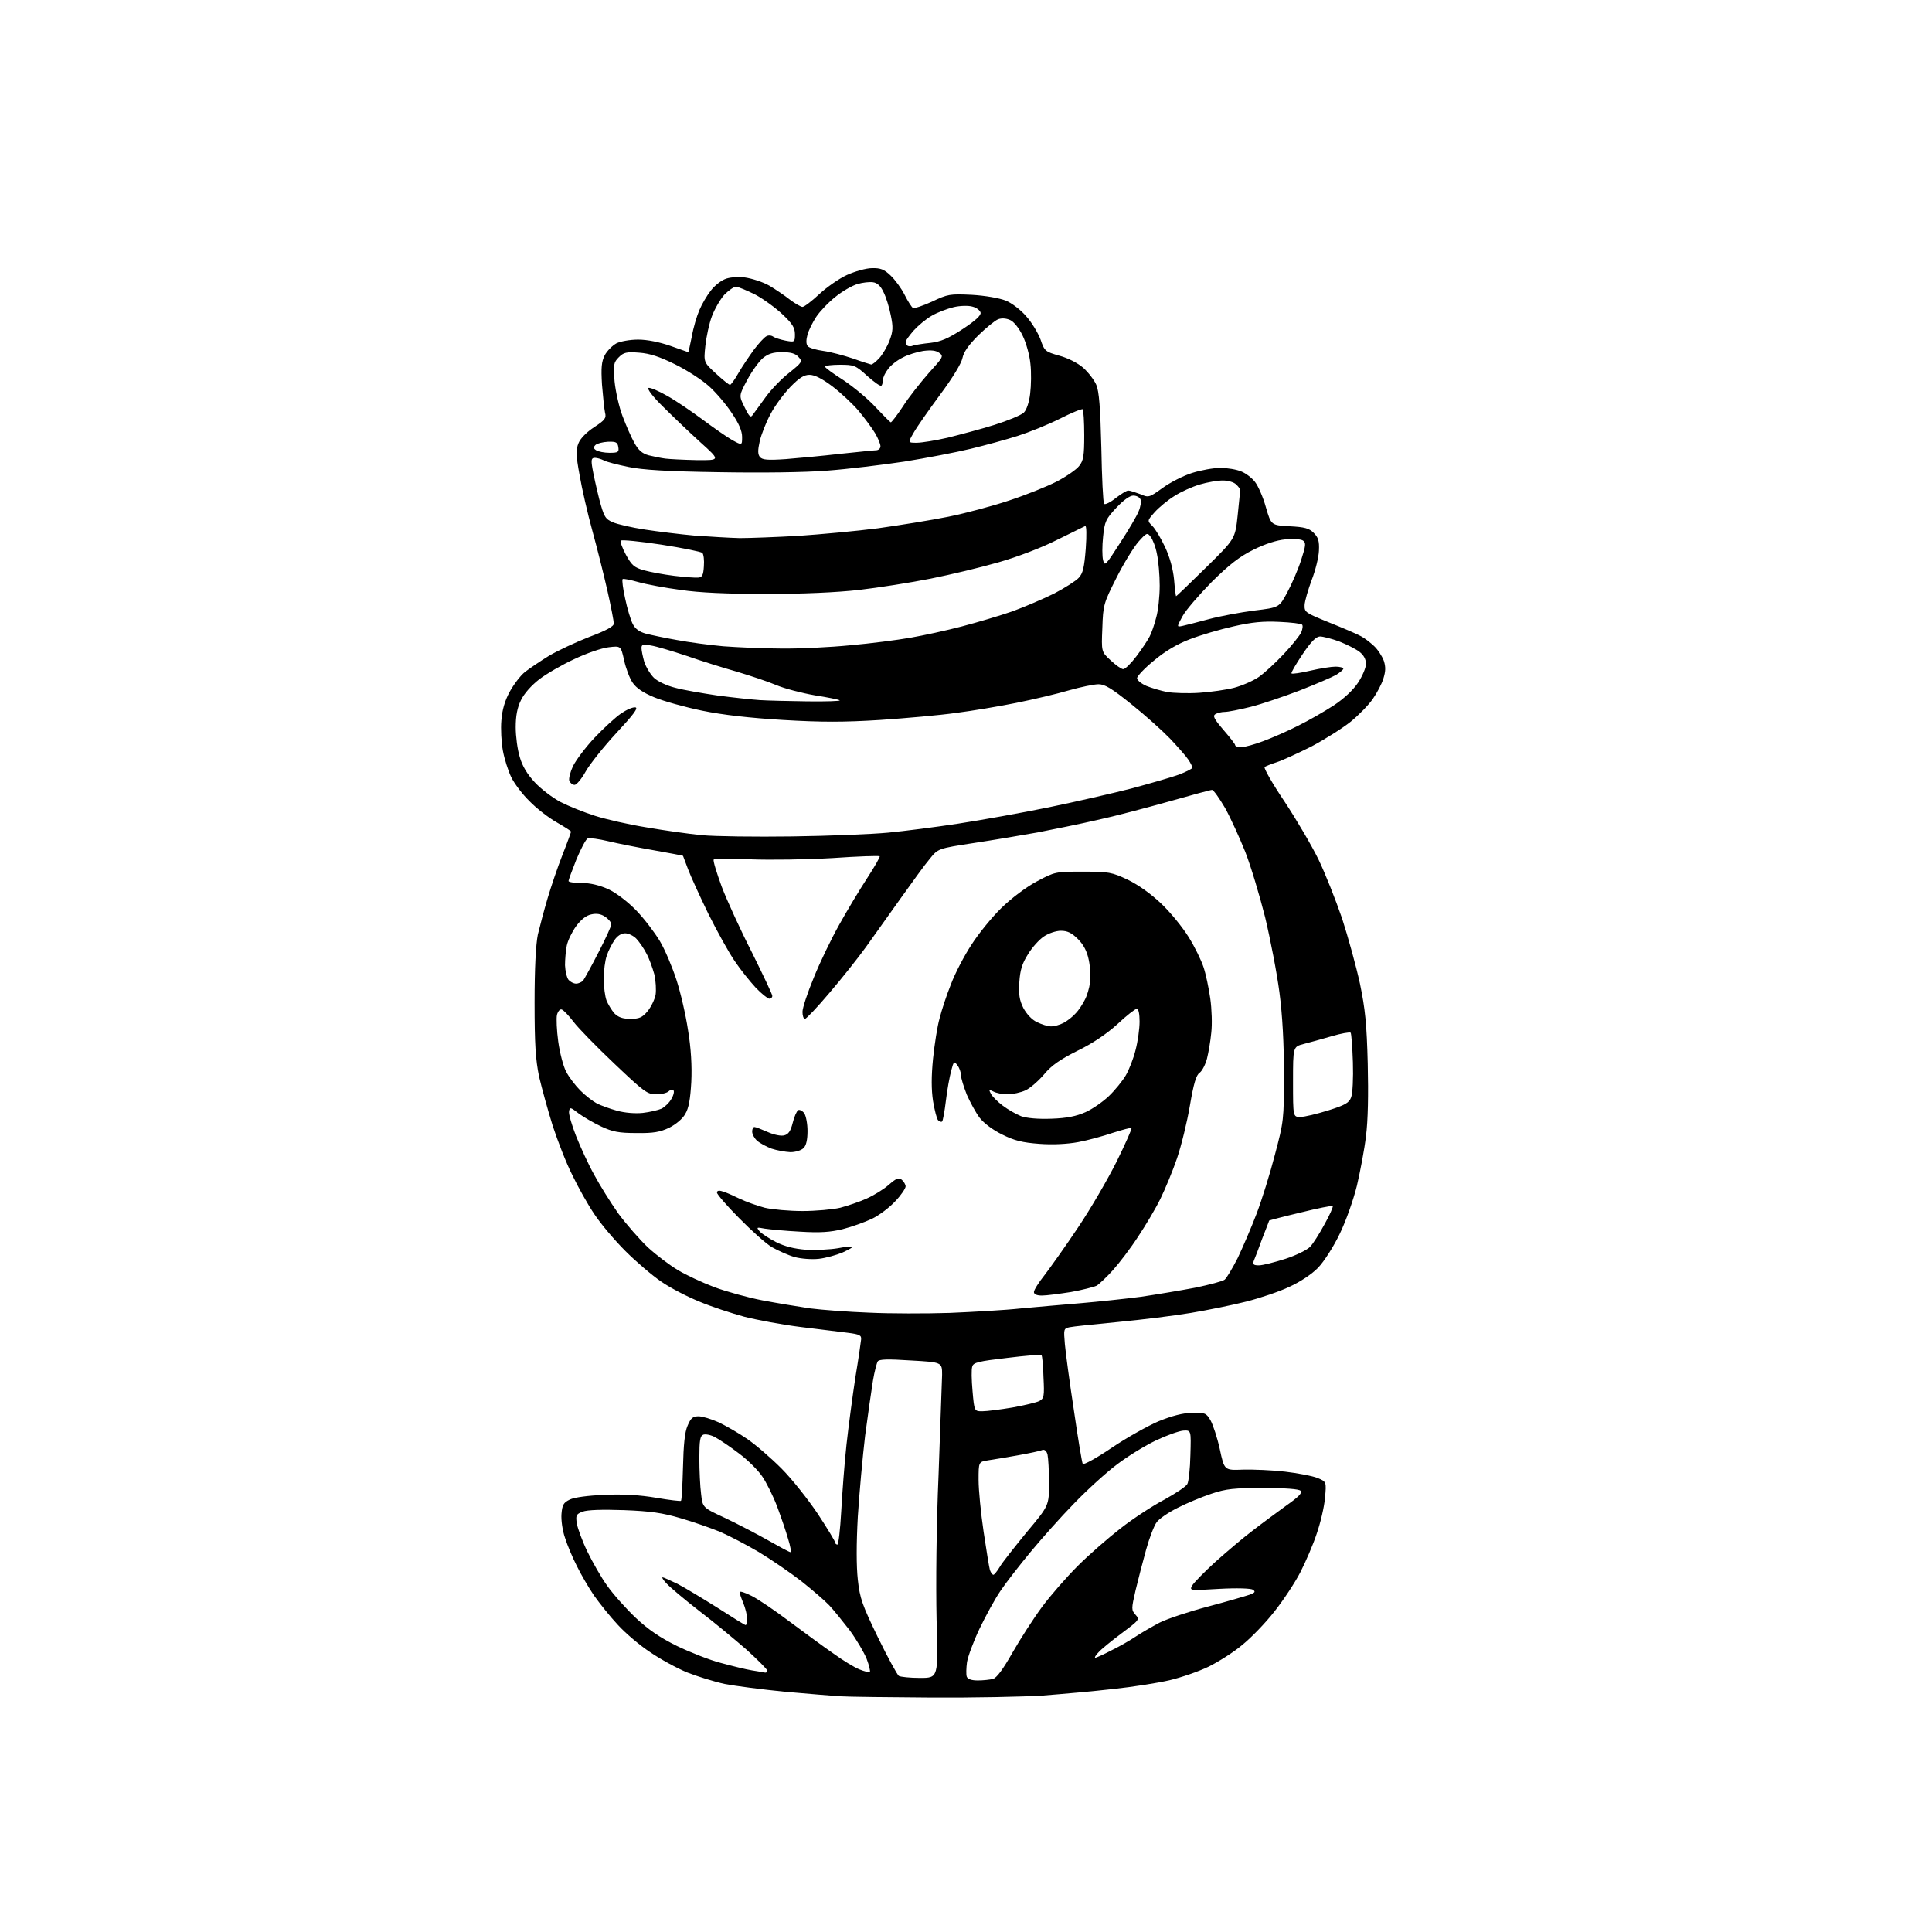 <?xml version="1.0" encoding="UTF-8" standalone="no"?>
<svg 
  version="1.1" 
  xmlns="http://www.w3.org/2000/svg" 
  xmlns:xlink="http://www.w3.org/1999/xlink" 
  xmlns:svg="http://www.w3.org/2000/svg"
  xmlns:rdf="http://www.w3.org/1999/02/22-rdf-syntax-ns#"
  xmlns:cc="http://creativecommons.org/ns#"
  xmlns:dc="http://purl.org/dc/elements/1.1/"
  viewBox="0 0 768 768"
  width="768"
  height="768"
>
<style>svg {background-color: white; }</style>"
<path stroke="none" fill="black" fill-rule="evenodd" d="M370.0,674.8C353.2,674.7 337.0,674.5 334.0,674.3C331.0,674.1 321.1,673.3 312.1,672.5C303.0,671.6 292.2,670.2 288.1,669.4C283.9,668.5 277.2,666.4 273.1,664.8C269.0,663.1 262.4,659.5 258.5,656.8C254.5,654.2 248.7,649.3 245.6,645.9C242.5,642.6 238.3,637.3 236.1,634.2C234.0,631.1 230.9,625.8 229.3,622.5C227.6,619.2 225.5,614.2 224.6,611.3C223.6,608.5 223.0,604.2 223.2,601.8C223.5,598.2 224.0,597.3 226.5,596.1C228.3,595.2 233.8,594.5 240.5,594.2C247.9,593.9 254.5,594.3 260.9,595.4C266.1,596.3 270.5,596.8 270.7,596.6C271.0,596.3 271.3,590.4 271.5,583.3C271.7,574.4 272.2,569.3 273.3,566.8C274.6,563.7 275.4,563.0 277.7,563.0C279.2,563.0 282.8,564.1 285.7,565.4C288.6,566.8 293.7,569.7 297.0,572.0C300.4,574.3 306.5,579.6 310.6,583.7C314.8,587.9 321.2,596.0 325.1,601.8C328.9,607.6 332.0,612.7 332.0,613.2C332.0,613.6 332.4,614.0 332.9,614.0C333.3,614.0 334.0,608.0 334.4,600.8C334.8,593.5 335.7,581.5 336.5,574.2C337.3,566.9 338.9,555.0 340.0,547.7C341.2,540.5 342.2,533.6 342.3,532.5C342.5,530.8 341.7,530.4 337.0,529.8C334.0,529.4 325.5,528.4 318.3,527.5C311.0,526.6 300.9,524.7 295.8,523.4C290.7,522.0 282.7,519.4 278.0,517.4C273.3,515.5 266.5,512.0 262.9,509.5C259.2,507.0 252.8,501.5 248.6,497.3C244.3,493.0 238.8,486.5 236.3,482.7C233.7,478.9 229.8,471.9 227.5,467.1C225.1,462.4 221.7,453.6 219.7,447.5C217.8,441.4 215.4,432.7 214.3,428.0C212.9,421.2 212.5,415.2 212.5,398.5C212.5,384.9 213.0,375.4 213.8,371.5C214.6,368.2 216.3,361.7 217.7,357.0C219.1,352.3 221.7,344.6 223.6,339.8C225.5,335.0 227.0,330.8 227.0,330.6C227.0,330.3 224.4,328.7 221.3,326.9C218.1,325.1 213.2,321.3 210.5,318.5C207.7,315.8 204.4,311.4 203.2,308.9C202.0,306.4 200.5,301.7 199.9,298.4C199.3,295.2 199.0,289.7 199.3,286.4C199.6,282.2 200.7,278.5 202.6,275.0C204.2,272.1 206.9,268.5 208.7,267.1C210.5,265.7 214.8,262.8 218.2,260.7C221.6,258.7 228.8,255.3 234.2,253.2C240.9,250.7 244.0,249.0 244.0,247.9C244.0,247.0 242.9,241.2 241.5,235.0C240.1,228.8 237.4,218.0 235.5,211.1C233.6,204.2 231.3,194.2 230.4,188.9C228.9,180.8 228.9,178.7 230.0,176.1C230.7,174.3 233.3,171.7 236.2,169.8C240.5,167.0 241.1,166.2 240.5,164.0C240.2,162.6 239.7,157.7 239.3,152.9C238.9,146.1 239.1,143.8 240.4,141.2C241.3,139.5 243.4,137.4 245.0,136.5C246.6,135.7 250.4,135.0 253.7,135.0C257.3,135.0 262.2,136.0 266.5,137.5C270.4,138.9 273.6,140.0 273.6,140.0C273.7,140.0 274.3,137.2 275.0,133.8C275.6,130.3 277.0,125.6 278.0,123.3C279.0,120.9 281.0,117.5 282.5,115.6C283.9,113.7 286.4,111.7 288.1,111.0C289.9,110.2 293.0,110.0 296.1,110.3C298.9,110.7 303.3,112.1 305.9,113.6C308.4,115.1 312.1,117.6 314.1,119.2C316.1,120.7 318.4,122.0 319.0,122.0C319.7,122.0 322.7,119.7 325.7,116.9C328.6,114.2 333.6,110.7 336.7,109.3C339.8,107.9 344.3,106.6 346.6,106.6C350.0,106.5 351.5,107.1 354.0,109.5C355.8,111.2 358.3,114.6 359.6,117.2C360.9,119.8 362.4,122.1 362.9,122.4C363.4,122.7 366.8,121.6 370.5,119.9C376.8,116.9 377.6,116.8 386.3,117.2C391.6,117.5 397.3,118.5 399.8,119.5C402.1,120.4 405.8,123.2 407.9,125.7C410.1,128.1 412.6,132.3 413.6,134.9C415.2,139.6 415.5,139.8 421.1,141.4C424.5,142.3 428.4,144.3 430.6,146.2C432.6,148.0 435.0,151.1 435.8,153.0C436.9,155.6 437.4,161.9 437.8,178.0C438.0,189.8 438.5,199.8 438.9,200.3C439.3,200.7 441.4,199.7 443.5,198.0C445.6,196.4 447.8,195.0 448.5,195.0C449.2,195.0 451.3,195.7 453.2,196.4C456.6,197.9 456.8,197.8 462.1,194.0C465.1,191.8 470.4,189.1 473.9,188.0C477.4,186.9 482.4,186.0 485.1,186.0C487.8,186.0 491.5,186.6 493.4,187.4C495.2,188.1 497.7,190.0 498.9,191.6C500.1,193.1 502.1,197.6 503.2,201.6C505.3,208.8 505.3,208.8 512.7,209.2C518.6,209.5 520.4,210.0 522.2,211.8C524.0,213.6 524.5,215.0 524.3,218.9C524.2,221.5 522.9,226.8 521.4,230.6C520.0,234.4 518.7,238.8 518.6,240.5C518.5,243.4 518.9,243.6 528.5,247.5C534.0,249.7 539.6,252.1 541.0,252.9C542.4,253.6 544.7,255.4 546.2,256.8C547.7,258.2 549.4,260.8 550.1,262.7C550.9,265.2 550.8,266.9 549.9,269.8C549.3,271.8 547.4,275.4 545.8,277.7C544.2,280.1 540.2,284.2 536.9,286.9C533.5,289.6 526.5,294.0 521.2,296.8C515.8,299.5 509.7,302.3 507.5,303.0C505.3,303.7 503.1,304.6 502.7,304.9C502.3,305.3 505.8,311.5 510.6,318.6C515.3,325.7 521.4,336.1 524.1,341.6C526.8,347.2 531.0,357.8 533.5,365.1C535.9,372.5 539.1,384.1 540.6,391.0C542.7,401.1 543.3,407.1 543.7,422.8C544.0,435.0 543.8,445.6 543.0,451.6C542.4,456.9 540.7,465.7 539.4,471.3C538.0,477.0 535.0,485.5 532.5,490.6C530.1,495.6 526.3,501.5 524.0,503.9C521.5,506.5 516.8,509.6 512.6,511.5C508.7,513.4 500.9,516.0 495.4,517.4C489.9,518.8 480.0,520.8 473.4,521.9C466.9,523.0 453.9,524.6 444.5,525.5C435.1,526.4 426.4,527.3 425.1,527.6C422.8,528.1 422.8,528.4 423.3,534.3C423.6,537.7 425.2,549.6 426.9,560.7C428.5,571.8 430.1,581.4 430.4,581.9C430.8,582.4 435.9,579.6 441.8,575.6C447.7,571.6 456.1,566.9 460.5,565.0C465.9,562.8 470.2,561.7 473.9,561.6C479.0,561.5 479.5,561.7 481.2,564.6C482.2,566.4 483.9,571.5 484.9,576.1C486.7,584.5 486.7,584.5 494.1,584.2C498.2,584.1 505.7,584.4 510.8,585.0C515.9,585.6 521.7,586.7 523.7,587.5C527.3,589.0 527.3,589.0 526.7,595.5C526.4,599.0 524.9,605.4 523.4,609.7C522.0,614.0 519.0,620.9 516.9,625.0C514.8,629.1 510.1,636.2 506.6,640.6C503.1,645.1 497.3,651.1 493.8,653.9C490.4,656.8 484.3,660.6 480.5,662.5C476.6,664.4 469.6,666.8 465.0,667.9C460.3,669.0 450.2,670.6 442.5,671.4C434.8,672.3 422.2,673.4 414.5,674.0C406.8,674.5 386.8,674.9 370.0,674.8zM388.7,668.0C390.8,668.0 393.5,667.7 394.7,667.4C396.2,667.0 398.7,663.6 402.5,656.9C405.6,651.5 410.8,643.4 414.2,638.8C417.6,634.2 424.0,626.9 428.4,622.5C432.9,618.0 440.6,611.3 445.5,607.5C450.5,603.6 458.3,598.5 462.9,596.1C467.4,593.6 471.5,590.9 472.0,589.9C472.5,589.0 473.1,583.8 473.2,578.4C473.5,568.5 473.5,568.5 470.3,568.7C468.5,568.9 463.7,570.6 459.5,572.6C455.3,574.6 448.4,578.8 444.2,582.0C440.0,585.1 432.2,592.2 427.0,597.6C421.7,603.0 413.9,611.8 409.6,617.0C405.3,622.2 399.9,629.1 397.7,632.4C395.5,635.6 391.8,642.4 389.4,647.4C387.0,652.4 384.8,658.4 384.4,660.7C384.1,663.0 384.0,665.6 384.3,666.5C384.7,667.5 386.2,668.0 388.7,668.0zM365.7,667.0C373.0,667.0 373.0,667.0 372.3,643.8C372.0,629.7 372.2,606.8 373.1,586.0C373.8,567.0 374.4,549.2 374.5,546.5C374.5,541.5 374.5,541.5 362.0,540.8C352.9,540.2 349.4,540.3 348.9,541.2C348.5,541.9 347.6,545.3 347.0,548.9C346.4,552.6 345.0,562.4 343.9,570.7C342.9,579.1 341.6,593.5 341.0,602.8C340.4,613.7 340.4,622.5 341.0,628.0C341.8,635.4 342.8,638.1 349.0,650.9C352.9,658.9 356.7,665.8 357.3,666.2C358.0,666.6 361.8,667.0 365.7,667.0zM304.2,664.9C304.7,664.9 305.0,664.6 305.0,664.1C305.0,663.6 301.3,659.9 296.8,655.8C292.2,651.8 283.8,644.8 278.0,640.4C272.2,635.9 266.4,631.0 265.1,629.6C263.7,628.2 263.0,627.0 263.4,627.0C263.7,627.0 266.4,628.2 269.3,629.6C272.2,631.1 279.3,635.4 285.2,639.1C291.1,642.9 296.1,646.0 296.4,646.0C296.7,646.0 297.0,644.9 297.0,643.5C297.0,642.1 296.3,639.3 295.5,637.3C294.7,635.4 294.0,633.4 294.0,632.9C294.0,632.4 296.1,633.0 298.8,634.4C301.4,635.7 308.2,640.3 314.0,644.7C319.8,649.0 327.5,654.7 331.3,657.3C335.0,660.0 339.6,662.8 341.6,663.6C343.6,664.4 345.5,664.9 345.8,664.6C346.0,664.3 345.5,662.0 344.5,659.4C343.5,656.9 340.5,651.8 337.8,648.1C335.0,644.5 331.4,640.0 329.6,638.1C327.9,636.3 322.9,632.0 318.5,628.5C314.1,625.1 306.5,619.9 301.7,617.0C296.8,614.1 289.9,610.5 286.2,608.9C282.5,607.4 275.4,604.9 270.5,603.5C263.4,601.4 258.6,600.7 248.0,600.3C239.2,600.0 233.5,600.2 231.6,600.9C229.0,601.9 228.8,602.4 229.3,605.7C229.7,607.7 231.5,612.7 233.5,616.8C235.5,620.9 239.0,627.1 241.4,630.4C243.8,633.8 248.9,639.5 252.7,643.1C257.7,647.8 262.4,651.0 269.1,654.3C274.3,656.8 282.1,659.9 286.4,661.0C290.8,662.2 296.4,663.6 298.9,664.0C301.4,664.4 303.8,664.8 304.2,664.9zM435.4,659.0C435.7,659.0 438.7,657.7 441.9,656.0C445.2,654.4 449.5,651.9 451.7,650.4C453.8,649.0 458.0,646.6 461.0,645.0C464.0,643.5 472.7,640.6 480.3,638.6C487.9,636.6 495.3,634.4 496.8,633.9C498.9,633.1 499.2,632.7 498.0,631.9C497.1,631.4 491.7,631.2 484.6,631.6C472.9,632.3 472.8,632.3 473.9,630.3C474.5,629.2 478.7,624.9 483.2,620.8C487.8,616.7 494.4,611.1 498.0,608.4C501.6,605.6 507.6,601.2 511.3,598.5C516.3,595.0 517.8,593.4 517.0,592.6C516.3,591.9 510.9,591.5 502.2,591.5C490.6,591.5 487.4,591.8 481.5,593.8C477.6,595.1 471.6,597.6 468.1,599.4C464.5,601.2 460.8,603.7 459.8,605.1C458.8,606.4 456.9,611.3 455.6,616.0C454.3,620.7 452.4,628.0 451.4,632.2C449.7,639.6 449.7,640.0 451.4,641.9C453.1,643.8 452.9,644.0 445.8,649.3C441.8,652.3 437.6,655.7 436.6,656.9C435.5,658.0 435.0,659.0 435.4,659.0zM394.9,626.0C395.2,626.0 396.4,624.6 397.4,622.9C398.4,621.1 403.3,615.0 408.1,609.1C417.0,598.5 417.0,598.5 417.0,589.5C417.0,584.6 416.7,579.5 416.4,578.2C416.0,576.7 415.2,576.1 414.3,576.4C413.5,576.8 409.1,577.7 404.7,578.5C400.2,579.3 394.8,580.2 392.8,580.5C389.0,581.1 389.0,581.1 389.0,588.3C389.0,592.3 389.9,601.5 391.0,608.9C392.1,616.2 393.2,623.1 393.5,624.1C393.9,625.2 394.5,626.0 394.9,626.0zM314.2,617.0C314.6,617.0 314.2,614.6 313.3,611.8C312.5,608.9 310.5,603.1 308.9,598.8C307.3,594.6 304.6,589.2 303.0,586.9C301.4,584.5 297.3,580.4 293.8,577.8C290.4,575.2 286.1,572.3 284.4,571.4C282.7,570.4 280.5,570.0 279.6,570.3C278.3,570.8 278.0,572.5 278.0,579.7C278.0,584.5 278.3,590.9 278.7,593.9C279.3,599.3 279.3,599.3 288.4,603.5C293.4,605.9 301.1,609.9 305.5,612.4C309.9,614.9 313.8,617.0 314.2,617.0zM390.5,561.0C392.3,561.0 397.7,560.3 402.5,559.5C407.3,558.6 412.1,557.5 413.2,556.9C415.0,555.9 415.2,555.0 414.8,547.5C414.7,542.9 414.3,538.9 414.0,538.7C413.7,538.4 407.5,538.9 400.3,539.8C389.1,541.1 386.9,541.6 386.5,543.2C386.1,544.2 386.2,548.6 386.6,553.0C387.3,561.0 387.3,561.0 390.5,561.0zM377.5,521.9C386.9,521.5 399.7,520.8 406.0,520.1C412.3,519.5 423.1,518.6 430.0,518.0C436.9,517.4 447.4,516.3 453.5,515.5C459.6,514.6 469.2,513.0 475.0,511.9C480.8,510.7 486.1,509.3 486.8,508.7C487.6,508.1 489.9,504.2 492.0,500.1C494.0,495.9 497.4,488.0 499.5,482.5C501.6,477.0 504.9,466.4 506.8,459.0C510.3,445.8 510.4,445.1 510.4,427.0C510.4,414.9 509.8,403.6 508.6,394.5C507.6,386.8 505.0,373.4 502.9,364.6C500.7,355.9 497.2,344.2 495.0,338.6C492.8,333.1 489.2,325.2 487.0,321.2C484.7,317.3 482.4,314.0 481.8,314.0C481.2,314.0 473.5,316.1 464.7,318.6C455.8,321.1 443.0,324.5 436.0,326.0C429.1,327.6 418.6,329.7 412.5,330.9C406.4,332.0 395.1,333.9 387.2,335.1C372.9,337.3 372.9,337.3 369.6,341.4C367.7,343.6 362.6,350.7 358.1,357.0C353.6,363.3 347.3,372.1 344.2,376.5C341.1,380.8 334.5,389.1 329.7,394.7C324.9,400.4 320.5,405.0 320.0,405.0C319.4,405.0 319.0,403.8 319.0,402.2C319.0,400.7 321.0,394.6 323.5,388.6C325.9,382.6 330.5,373.1 333.6,367.6C336.7,362.0 341.7,353.7 344.7,349.1C347.7,344.5 349.9,340.6 349.7,340.4C349.5,340.1 341.0,340.4 330.9,341.1C320.5,341.7 306.3,341.9 298.3,341.6C290.6,341.2 284.0,341.3 283.7,341.7C283.4,342.2 284.9,347.0 286.9,352.5C289.0,358.0 294.4,369.8 298.9,378.6C303.3,387.5 307.0,395.2 307.0,395.9C307.0,396.5 306.5,397.0 305.8,397.0C305.2,397.0 302.7,395.0 300.4,392.6C298.1,390.1 294.3,385.4 292.1,382.1C289.8,378.8 285.1,370.3 281.6,363.3C278.2,356.3 274.5,348.2 273.5,345.5C272.5,342.8 271.6,340.4 271.5,340.2C271.4,340.1 266.1,339.1 259.9,338.0C253.6,336.9 245.5,335.3 241.8,334.4C238.0,333.5 234.4,333.0 233.6,333.3C232.9,333.6 230.9,337.4 229.1,341.7C227.4,346.0 226.0,349.8 226.0,350.2C226.0,350.7 228.4,351.0 231.2,351.0C234.7,351.0 238.3,351.9 241.9,353.5C245.0,355.0 249.5,358.4 252.9,361.9C256.0,365.1 260.2,370.6 262.3,374.1C264.4,377.6 267.3,384.6 268.9,389.5C270.5,394.4 272.6,403.4 273.5,409.5C274.7,416.7 275.1,423.8 274.8,430.1C274.4,437.0 273.8,440.5 272.4,442.8C271.4,444.7 268.6,447.0 266.0,448.3C262.4,450.0 259.8,450.5 253.0,450.4C246.0,450.4 243.5,449.9 239.0,447.8C236.0,446.4 231.9,444.0 230.0,442.6C226.8,440.1 226.5,440.0 226.2,441.8C226.0,442.8 227.3,447.3 229.0,451.6C230.7,455.9 233.9,462.9 236.2,467.0C238.4,471.1 242.7,478.0 245.8,482.4C249.0,486.7 254.3,492.8 257.6,495.9C261.0,499.0 266.3,503.0 269.5,504.9C272.6,506.8 279.1,509.8 283.8,511.6C288.6,513.4 297.3,515.8 303.0,516.9C308.8,518.0 317.3,519.4 322.0,520.1C326.7,520.7 337.2,521.5 345.5,521.8C353.8,522.2 368.1,522.2 377.5,521.9zM414.2,515.0C412.1,515.0 411.0,514.5 411.0,513.6C411.0,512.8 412.9,509.8 415.2,506.9C417.5,503.9 423.5,495.5 428.5,488.0C433.5,480.6 440.4,468.7 443.9,461.7C447.4,454.6 450.0,448.7 449.8,448.4C449.5,448.2 446.2,449.1 442.4,450.3C438.6,451.6 432.4,453.3 428.6,454.0C424.3,454.8 418.5,455.1 413.2,454.7C406.4,454.2 403.2,453.4 398.4,451.0C394.7,449.2 391.1,446.5 389.4,444.3C387.9,442.3 385.6,438.1 384.3,435.1C383.1,432.0 382.0,428.6 382.0,427.4C382.0,426.3 381.4,424.5 380.6,423.5C379.3,421.7 379.1,421.8 378.1,425.7C377.5,427.9 376.5,433.3 376.0,437.6C375.5,441.8 374.8,445.6 374.5,445.8C374.2,446.1 373.5,445.9 372.9,445.3C372.4,444.8 371.5,441.3 370.9,437.7C370.2,433.1 370.2,427.9 370.9,420.8C371.5,415.1 372.6,407.9 373.5,404.8C374.3,401.6 376.3,395.5 378.0,391.3C379.6,387.0 383.3,379.9 386.2,375.5C389.0,371.1 394.4,364.5 398.1,360.9C402.0,357.1 407.8,352.7 412.1,350.4C419.4,346.5 419.6,346.5 430.5,346.5C440.8,346.5 441.9,346.7 448.3,349.7C452.6,351.8 457.5,355.3 461.6,359.2C465.2,362.6 470.1,368.6 472.5,372.5C474.9,376.3 477.5,381.7 478.4,384.4C479.3,387.0 480.5,392.7 481.1,396.9C481.7,401.1 481.9,407.2 481.5,410.5C481.2,413.8 480.4,418.4 479.8,420.8C479.2,423.1 477.9,425.7 476.9,426.4C475.5,427.3 474.5,430.7 473.0,439.5C471.9,446.0 469.6,455.4 467.9,460.4C466.2,465.4 463.2,472.6 461.3,476.5C459.4,480.4 455.4,487.1 452.4,491.6C449.5,496.1 445.0,502.0 442.4,504.9C439.9,507.7 436.9,510.5 435.9,511.1C434.8,511.6 430.2,512.8 425.7,513.6C421.2,514.3 416.0,515.0 414.2,515.0zM500.4,503.0C501.9,503.0 506.6,501.8 511.0,500.4C515.3,499.0 519.7,496.8 520.8,495.6C521.9,494.5 524.5,490.4 526.5,486.7C528.6,483.0 530.0,479.7 529.8,479.4C529.5,479.2 523.8,480.3 517.0,482.0C510.2,483.6 504.6,485.1 504.5,485.2C504.5,485.4 503.2,488.6 501.7,492.5C500.3,496.4 498.8,500.3 498.4,501.2C497.9,502.6 498.3,503.0 500.4,503.0zM325.5,500.4C322.7,500.7 318.5,500.4 315.9,499.7C313.4,499.0 309.4,497.2 306.9,495.8C304.5,494.4 298.6,489.1 293.8,484.2C288.9,479.3 285.0,474.7 285.0,474.1C285.0,473.3 285.8,473.1 287.2,473.6C288.5,473.9 291.5,475.3 294.0,476.5C296.5,477.7 301.0,479.3 304.0,480.1C307.0,480.8 313.8,481.4 319.0,481.4C324.2,481.4 331.0,480.8 334.0,480.1C337.0,479.3 341.8,477.7 344.6,476.4C347.5,475.1 351.4,472.7 353.4,470.9C356.4,468.3 357.3,468.0 358.5,469.0C359.3,469.7 360.0,470.9 360.0,471.6C360.0,472.4 358.2,475.1 355.9,477.5C353.6,480.0 349.5,483.1 346.6,484.5C343.8,485.8 338.6,487.7 335.0,488.6C330.1,489.8 326.0,490.1 318.0,489.6C312.2,489.3 305.9,488.7 304.0,488.4C300.8,487.8 300.6,487.8 301.9,489.4C302.7,490.4 305.7,492.3 308.4,493.7C312.0,495.5 315.6,496.4 320.5,496.8C324.4,497.0 330.0,496.7 333.0,496.2C336.0,495.6 338.7,495.4 338.9,495.6C339.1,495.8 337.3,496.8 334.9,497.9C332.5,498.9 328.2,500.1 325.5,500.4zM314.2,458.0C312.2,457.9 308.8,457.3 306.7,456.6C304.6,455.8 302.0,454.4 300.9,453.4C299.9,452.5 299.0,450.9 299.0,449.8C299.0,448.8 299.4,448.0 299.9,448.0C300.4,448.0 302.7,448.9 305.2,450.0C307.6,451.1 310.6,451.7 311.8,451.3C313.4,450.9 314.3,449.6 315.1,446.4C315.7,443.9 316.7,441.7 317.3,441.3C317.8,441.0 318.9,441.5 319.7,442.5C320.4,443.6 321.0,446.7 321.0,449.6C321.0,453.0 320.5,455.4 319.4,456.4C318.5,457.3 316.2,458.0 314.2,458.0zM418.0,444.7C424.1,444.5 427.9,443.7 431.5,442.1C434.2,440.9 438.4,438.0 440.8,435.7C443.2,433.4 446.2,429.7 447.5,427.5C448.8,425.3 450.6,420.7 451.4,417.4C452.3,414.0 453.0,408.9 453.0,406.1C453.0,403.1 452.6,401.0 451.9,401.0C451.3,401.0 447.8,403.7 444.2,407.1C439.9,411.0 434.3,414.8 428.3,417.7C421.5,421.1 418.0,423.5 415.1,427.0C412.9,429.6 409.6,432.5 407.7,433.4C405.8,434.3 402.5,435.0 400.5,435.0C398.5,435.0 396.0,434.5 394.9,433.9C393.1,433.0 393.0,433.1 393.9,434.8C394.4,435.8 396.6,438.0 398.6,439.5C400.7,441.1 403.9,442.9 405.9,443.7C408.2,444.5 412.6,444.9 418.0,444.7zM516.9,444.0C518.6,444.0 523.5,442.8 528.0,441.4C534.7,439.3 536.3,438.4 537.1,436.2C537.7,434.7 538.0,428.5 537.8,422.3C537.6,416.2 537.2,410.9 536.9,410.5C536.5,410.2 533.1,410.8 529.4,411.9C525.6,413.0 520.6,414.4 518.2,415.0C514.0,416.1 514.0,416.1 514.0,430.0C514.0,444.0 514.0,444.0 516.9,444.0zM255.5,442.4C258.2,442.1 261.6,441.3 263.0,440.7C264.3,440.0 266.1,438.3 266.9,436.8C267.8,435.3 268.1,433.8 267.7,433.4C267.3,433.0 266.4,433.2 265.8,433.8C265.1,434.5 262.9,435.0 260.8,435.0C257.3,435.0 256.0,434.0 244.3,422.9C237.2,416.2 229.9,408.7 228.0,406.2C226.1,403.7 224.0,401.5 223.3,401.3C222.6,401.0 221.8,402.0 221.4,403.4C221.1,404.8 221.3,409.6 221.9,414.0C222.5,418.4 223.9,423.8 225.0,425.9C226.1,428.1 228.7,431.5 230.7,433.5C232.8,435.6 235.7,437.8 237.2,438.6C238.7,439.4 242.3,440.7 245.2,441.5C248.4,442.4 252.5,442.7 255.5,442.4zM417.8,408.0C419.1,408.0 421.3,407.4 422.8,406.6C424.3,405.8 426.5,404.1 427.6,402.8C428.8,401.6 430.4,399.1 431.2,397.5C432.1,395.9 433.0,392.8 433.3,390.6C433.6,388.5 433.4,384.4 432.8,381.6C432.1,378.1 430.7,375.5 428.5,373.3C426.0,370.8 424.3,370.0 421.7,370.0C419.8,370.0 416.8,371.0 414.9,372.3C413.1,373.5 410.2,376.7 408.6,379.4C406.3,383.0 405.5,385.7 405.2,390.4C404.9,395.3 405.2,397.5 406.8,400.7C408.1,403.1 410.2,405.4 412.2,406.3C414.0,407.2 416.5,408.0 417.8,408.0zM250.6,405.0C254.1,405.0 255.3,404.5 257.4,402.0C258.8,400.3 260.2,397.4 260.6,395.5C260.9,393.5 260.7,389.9 260.1,387.3C259.4,384.8 258.1,381.1 257.0,379.1C256.0,377.1 254.2,374.5 253.0,373.2C251.9,372.0 249.8,371.0 248.5,371.0C247.0,371.0 245.4,372.0 244.2,373.8C243.2,375.3 241.8,378.0 241.2,379.9C240.5,381.8 240.0,385.9 240.0,389.1C240.0,392.3 240.5,396.1 241.1,397.7C241.7,399.2 243.1,401.5 244.2,402.8C245.8,404.4 247.5,405.0 250.6,405.0zM229.0,391.0C230.0,391.0 231.2,390.4 231.8,389.8C232.3,389.1 235.1,384.1 237.9,378.6C240.7,373.2 243.0,368.2 243.0,367.4C243.0,366.7 241.9,365.3 240.5,364.4C238.9,363.3 237.1,363.0 235.0,363.5C233.0,363.9 230.9,365.6 229.0,368.2C227.4,370.4 225.7,373.9 225.3,375.9C224.9,377.9 224.6,381.4 224.6,383.7C224.7,386.0 225.3,388.6 226.0,389.5C226.7,390.3 228.0,391.0 229.0,391.0zM315.0,332.5C329.6,332.3 346.7,331.6 353.0,331.0C359.3,330.4 371.9,328.8 381.0,327.4C390.1,326.0 406.3,323.1 417.0,320.9C427.7,318.7 442.5,315.3 449.9,313.4C457.3,311.4 465.7,309.0 468.7,307.9C471.6,306.8 474.0,305.5 474.0,305.2C474.0,304.8 473.3,303.3 472.4,302.0C471.5,300.6 468.2,296.9 465.1,293.6C462.0,290.4 455.1,284.2 449.7,279.9C442.0,273.7 439.2,272.0 436.7,272.0C434.9,272.0 429.6,273.1 425.0,274.4C420.3,275.8 410.9,278.0 404.0,279.4C397.1,280.8 386.3,282.6 380.0,283.4C373.7,284.3 360.1,285.5 349.8,286.2C335.4,287.1 326.6,287.1 311.3,286.2C298.0,285.4 287.4,284.2 279.1,282.5C272.3,281.1 263.7,278.7 260.1,277.2C255.7,275.4 252.9,273.5 251.5,271.4C250.3,269.7 248.8,265.7 248.1,262.5C246.8,256.7 246.8,256.7 241.9,257.3C239.2,257.6 233.1,259.7 228.3,262.0C223.5,264.2 217.3,267.8 214.4,270.0C211.3,272.4 208.4,275.6 207.1,278.3C205.6,281.3 205.0,284.6 205.0,289.1C205.0,292.7 205.7,298.0 206.6,300.9C207.6,304.5 209.6,307.8 212.6,311.0C215.0,313.6 219.6,317.1 222.8,318.8C225.9,320.4 232.1,322.9 236.5,324.3C240.9,325.7 250.1,327.8 257.0,328.9C263.9,330.1 273.8,331.5 279.0,332.0C284.2,332.5 300.4,332.7 315.0,332.5zM228.4,312.0C227.6,312.0 226.7,311.3 226.3,310.4C226.0,309.5 226.7,306.8 227.8,304.5C229.0,302.1 232.8,297.0 236.4,293.2C240.0,289.4 244.7,285.1 246.9,283.6C249.1,282.1 251.6,281.0 252.6,281.2C253.8,281.4 251.8,284.1 245.0,291.4C240.0,296.8 234.5,303.7 232.8,306.7C231.2,309.6 229.2,312.0 228.4,312.0zM493.5,297.0C494.8,297.0 498.8,295.9 502.2,294.6C505.7,293.3 511.9,290.6 516.0,288.5C520.1,286.5 526.5,282.8 530.2,280.4C534.3,277.7 538.0,274.2 539.9,271.3C541.6,268.7 543.0,265.4 543.0,263.9C543.0,262.1 542.1,260.4 540.4,259.1C539.0,258.0 535.4,256.2 532.4,255.0C529.4,253.9 525.9,253.0 524.7,253.0C523.1,253.1 521.2,255.0 517.7,260.2C515.1,264.1 513.1,267.5 513.4,267.7C513.7,268.0 517.0,267.5 520.9,266.6C524.7,265.7 529.3,265.0 530.9,265.0C532.6,265.0 534.0,265.4 534.0,265.8C534.0,266.2 532.7,267.3 531.1,268.3C529.5,269.2 523.0,272.0 516.6,274.5C510.3,276.9 501.5,279.9 497.1,281.0C492.7,282.1 488.1,283.0 486.8,283.0C485.6,283.0 483.9,283.4 483.1,283.9C482.0,284.6 482.7,285.9 486.3,290.1C488.9,293.1 491.0,295.8 491.0,296.2C491.0,296.7 492.1,297.0 493.5,297.0zM320.9,278.8C328.3,278.9 334.1,278.7 333.8,278.4C333.5,278.1 329.0,277.2 323.9,276.4C318.7,275.5 311.8,273.7 308.5,272.3C305.2,270.9 298.2,268.6 292.9,267.0C287.6,265.5 278.6,262.7 272.9,260.7C267.2,258.8 260.8,256.9 258.8,256.6C255.6,256.0 255.0,256.2 255.0,257.6C255.0,258.5 255.5,261.0 256.1,263.1C256.8,265.2 258.5,268.0 259.9,269.4C261.3,270.8 265.1,272.6 268.4,273.4C271.7,274.3 279.3,275.6 285.4,276.5C291.5,277.3 299.0,278.1 302.0,278.3C305.0,278.5 313.5,278.7 320.9,278.8zM476.7,275.4C481.3,275.1 487.5,274.2 490.6,273.4C493.6,272.6 498.1,270.7 500.4,269.1C502.7,267.5 507.2,263.3 510.4,259.9C513.6,256.5 516.7,252.6 517.3,251.3C517.8,250.0 518.0,248.7 517.6,248.3C517.3,247.9 513.2,247.4 508.5,247.2C502.1,246.9 497.7,247.3 490.3,249.0C484.9,250.2 477.1,252.5 473.0,254.1C468.0,256.0 463.2,258.8 458.7,262.6C455.0,265.6 452.0,268.8 452.0,269.6C452.0,270.4 453.7,271.8 455.8,272.7C457.8,273.5 461.5,274.6 464.0,275.1C466.5,275.5 472.2,275.7 476.7,275.4zM446.5,266.0C447.3,266.0 449.7,263.6 451.8,260.8C454.0,257.9 456.3,254.4 457.0,253.0C457.7,251.7 458.9,248.3 459.6,245.5C460.4,242.8 461.0,237.0 461.0,232.8C461.0,228.6 460.5,222.9 459.9,220.2C459.4,217.4 458.2,214.4 457.4,213.4C456.1,211.6 455.8,211.7 452.5,215.4C450.7,217.5 446.7,223.9 443.8,229.7C438.7,239.8 438.5,240.5 438.2,249.6C437.8,259.1 437.8,259.1 441.5,262.5C443.5,264.4 445.8,266.0 446.5,266.0zM310.5,257.8C317.6,257.9 330.0,257.3 338.0,256.5C346.0,255.8 356.8,254.4 361.9,253.5C367.1,252.6 376.3,250.6 382.4,249.0C388.5,247.4 397.6,244.7 402.5,243.0C407.4,241.2 414.9,238.0 419.1,235.9C423.3,233.7 427.7,230.9 428.8,229.7C430.5,227.9 431.0,225.6 431.6,218.1C432.0,212.6 431.9,208.9 431.4,209.1C430.9,209.3 425.8,211.9 420.0,214.7C414.1,217.7 404.1,221.5 397.0,223.5C390.1,225.5 378.0,228.4 370.0,230.0C362.0,231.6 349.2,233.6 341.5,234.5C332.6,235.5 319.3,236.1 304.5,236.1C289.2,236.1 277.9,235.6 270.6,234.5C264.5,233.7 257.0,232.3 253.8,231.4C250.6,230.5 247.7,229.9 247.5,230.2C247.2,230.5 247.6,233.9 248.5,237.9C249.3,241.8 250.7,246.4 251.5,248.0C252.5,250.0 254.2,251.2 256.8,251.9C258.8,252.4 264.3,253.6 269.0,254.4C273.7,255.3 282.0,256.4 287.5,256.9C293.0,257.3 303.4,257.8 310.5,257.8zM470.1,248.8C471.4,248.5 476.2,247.3 480.6,246.1C485.1,244.9 493.2,243.4 498.6,242.7C508.5,241.5 508.5,241.5 511.7,235.5C513.5,232.2 516.0,226.4 517.2,222.7C519.1,216.8 519.2,215.8 518.0,214.9C517.2,214.3 514.0,214.1 511.0,214.4C507.6,214.7 502.9,216.2 498.3,218.5C492.8,221.2 488.7,224.4 481.7,231.3C476.7,236.4 471.4,242.5 470.1,244.9C467.7,249.3 467.7,249.3 470.1,248.8zM467.5,237.0C467.7,237.0 473.0,231.9 479.4,225.6C491.0,214.2 491.0,214.2 492.0,204.8C492.5,199.7 493.0,195.2 493.0,194.8C493.0,194.4 492.3,193.4 491.4,192.6C490.6,191.7 488.2,191.0 486.1,191.0C484.0,191.0 479.9,191.7 476.9,192.6C473.9,193.5 469.4,195.5 466.8,197.2C464.2,198.8 460.7,201.7 459.0,203.6C456.0,207.0 456.0,207.0 458.1,209.1C459.3,210.3 461.5,214.0 463.1,217.4C465.0,221.4 466.3,226.2 466.7,230.3C467.0,234.0 467.4,237.0 467.5,237.0zM277.5,229.6C279.1,229.5 279.6,228.7 279.8,225.1C280.0,222.7 279.7,220.3 279.2,219.8C278.7,219.3 271.3,217.8 262.9,216.5C254.4,215.2 247.2,214.5 246.8,214.9C246.4,215.2 247.3,217.7 248.8,220.5C251.1,224.7 252.1,225.6 256.0,226.7C258.5,227.4 263.9,228.4 268.0,228.9C272.1,229.4 276.4,229.7 277.5,229.6zM445.2,215.9C448.6,210.7 451.9,205.1 452.6,203.3C453.4,201.5 453.7,199.4 453.4,198.6C453.1,197.7 451.8,197.0 450.5,197.0C449.1,197.0 446.6,198.8 443.7,201.9C439.6,206.3 439.1,207.3 438.5,213.3C438.1,217.0 438.1,221.2 438.5,222.7C439.1,225.2 439.5,224.8 445.2,215.9zM294.0,213.9C298.1,213.9 308.7,213.5 317.5,213.0C326.3,212.4 340.5,211.1 349.0,210.0C357.5,208.8 370.1,206.8 377.0,205.4C383.9,204.0 394.8,201.1 401.3,198.9C407.7,196.8 416.2,193.4 420.1,191.4C423.9,189.4 428.0,186.6 429.0,185.2C430.7,183.1 431.0,181.1 431.0,173.0C431.0,167.7 430.7,163.1 430.4,162.7C430.1,162.4 425.9,164.1 421.2,166.5C416.4,168.9 408.9,171.9 404.5,173.3C400.1,174.7 391.7,177.0 385.9,178.4C380.1,179.8 368.2,182.1 359.4,183.5C350.7,184.8 336.8,186.5 328.6,187.1C319.7,187.8 302.5,188.0 285.6,187.7C265.5,187.4 255.3,186.8 249.7,185.6C245.4,184.7 241.0,183.6 240.0,183.0C239.0,182.5 237.4,182.0 236.5,182.0C235.1,182.0 234.9,182.7 235.5,186.2C235.9,188.6 237.1,194.0 238.2,198.4C240.1,205.5 240.6,206.3 243.6,207.6C245.4,208.4 251.1,209.7 256.3,210.5C261.5,211.3 270.5,212.4 276.1,212.9C281.8,213.3 289.9,213.8 294.0,213.9zM276.9,182.9C286.4,183.0 286.4,183.0 278.4,175.8C274.1,171.9 267.4,165.5 263.5,161.6C259.5,157.7 257.1,154.5 257.8,154.2C258.5,154.0 261.8,155.4 265.3,157.4C268.7,159.3 275.0,163.6 279.3,166.8C283.6,170.0 288.9,173.7 291.0,174.9C295.0,177.1 295.0,177.1 295.0,173.7C295.0,171.3 293.7,168.3 290.9,164.2C288.7,160.8 284.6,156.0 281.8,153.5C279.0,151.0 273.0,147.1 268.3,144.8C262.2,141.8 258.3,140.5 254.1,140.2C249.0,139.8 247.9,140.1 246.0,142.0C243.9,144.1 243.8,144.9 244.3,151.6C244.7,155.6 246.1,161.9 247.5,165.5C248.9,169.2 251.0,174.0 252.2,176.1C253.8,179.0 255.3,180.3 257.9,181.0C259.9,181.5 262.9,182.1 264.5,182.3C266.1,182.5 271.7,182.8 276.9,182.9zM312.4,182.5C317.4,182.1 327.1,181.2 334.0,180.4C340.9,179.7 347.3,179.0 348.2,179.0C349.2,179.0 350.0,178.3 350.0,177.4C350.0,176.5 349.0,174.1 347.8,172.1C346.6,170.1 343.7,166.2 341.3,163.3C338.9,160.5 334.2,156.1 330.9,153.6C326.8,150.5 323.8,149.0 321.8,149.0C319.6,149.0 317.7,150.2 314.2,153.8C311.6,156.5 308.0,161.3 306.3,164.6C304.5,167.9 302.6,172.8 302.0,175.4C301.2,179.0 301.2,180.6 302.1,181.7C303.1,182.8 305.1,183.0 312.4,182.5zM242.3,180.0C245.7,180.0 246.1,179.7 245.8,177.8C245.5,175.8 244.9,175.5 241.7,175.6C239.6,175.7 237.3,176.3 236.7,176.9C235.8,177.8 235.9,178.3 237.0,179.0C237.8,179.5 240.2,180.0 242.3,180.0zM364.4,176.0C366.4,176.0 371.9,175.1 376.7,174.0C381.5,172.8 389.9,170.6 395.3,168.9C400.7,167.2 406.0,165.0 407.0,164.0C408.1,162.9 409.1,159.9 409.5,156.5C409.9,153.3 410.0,148.0 409.6,144.6C409.3,141.3 407.9,136.2 406.5,133.4C405.1,130.5 403.0,127.8 401.5,127.2C399.9,126.5 398.2,126.4 396.8,126.9C395.5,127.4 392.0,130.3 388.9,133.3C385.0,137.2 383.1,139.9 382.6,142.3C382.2,144.4 378.7,150.2 373.7,156.9C369.2,163.0 364.5,169.7 363.2,172.0C360.9,176.0 360.9,176.0 364.4,176.0zM354.1,167.9C354.4,167.9 356.6,165.1 358.9,161.6C361.1,158.1 365.8,152.2 369.1,148.4C374.9,142.0 375.2,141.6 373.4,140.3C372.1,139.3 370.2,139.1 367.0,139.5C364.6,139.9 360.9,141.0 358.9,142.1C356.8,143.1 354.2,145.1 353.1,146.6C351.9,148.1 351.0,150.0 351.0,151.0C351.0,151.9 350.7,153.0 350.4,153.3C350.0,153.7 347.5,151.9 344.8,149.5C340.1,145.2 339.5,145.0 333.9,145.0C330.7,145.0 328.0,145.3 328.0,145.8C328.0,146.2 331.3,148.6 335.4,151.2C339.4,153.9 345.1,158.6 348.1,161.9C351.1,165.1 353.8,167.8 354.1,167.9zM299.3,164.8C300.0,163.9 302.2,160.8 304.4,157.8C306.5,154.9 310.7,150.5 313.7,148.2C318.9,144.0 319.1,143.7 317.4,141.9C316.2,140.5 314.3,140.0 310.9,140.0C307.3,140.0 305.4,140.6 303.2,142.4C301.6,143.8 298.8,147.7 297.0,151.1C293.7,157.3 293.7,157.3 296.0,161.9C297.9,165.8 298.4,166.2 299.3,164.8zM290.2,153.0C290.5,153.0 292.1,150.9 293.6,148.2C295.1,145.6 297.9,141.5 299.7,139.0C301.6,136.5 303.8,134.1 304.6,133.7C305.4,133.2 306.6,133.3 307.3,133.8C308.0,134.3 310.2,135.0 312.2,135.4C315.9,136.1 316.0,136.0 316.0,132.9C316.0,130.3 315.0,128.7 311.2,125.1C308.6,122.6 303.7,119.0 300.4,117.2C297.0,115.5 293.5,114.0 292.6,114.0C291.6,114.0 289.6,115.5 287.9,117.2C286.3,119.0 284.1,122.8 283.0,125.7C281.9,128.6 280.8,133.8 280.4,137.4C279.7,144.0 279.7,144.0 284.6,148.5C287.3,151.0 289.8,153.0 290.2,153.0zM346.3,144.9C346.7,145.0 348.2,143.8 349.5,142.4C350.8,141.0 352.7,137.8 353.6,135.4C355.0,131.7 355.1,130.1 354.1,125.3C353.5,122.2 352.2,118.0 351.2,116.1C350.1,113.7 348.7,112.4 347.0,112.2C345.7,112.0 342.9,112.3 340.9,112.9C338.8,113.5 334.8,115.8 332.1,118.0C329.3,120.2 325.9,123.8 324.5,125.9C323.1,128.0 321.5,131.2 321.0,133.0C320.4,135.2 320.4,136.8 321.1,137.6C321.6,138.3 324.4,139.1 327.3,139.5C330.2,139.9 335.4,141.3 339.0,142.5C342.6,143.8 345.9,144.8 346.3,144.9zM362.9,137.4C363.8,137.1 366.9,136.6 369.9,136.3C374.0,135.8 376.9,134.6 382.7,130.8C387.7,127.5 390.0,125.4 389.8,124.3C389.6,123.4 388.2,122.3 386.6,121.9C385.0,121.4 381.6,121.5 379.1,122.1C376.6,122.7 372.6,124.2 370.4,125.5C368.1,126.8 364.9,129.5 363.1,131.5C361.4,133.5 360.0,135.4 360.0,135.9C360.0,136.3 360.3,137.0 360.7,137.4C361.1,137.7 362.1,137.8 362.9,137.4z" />

</svg>